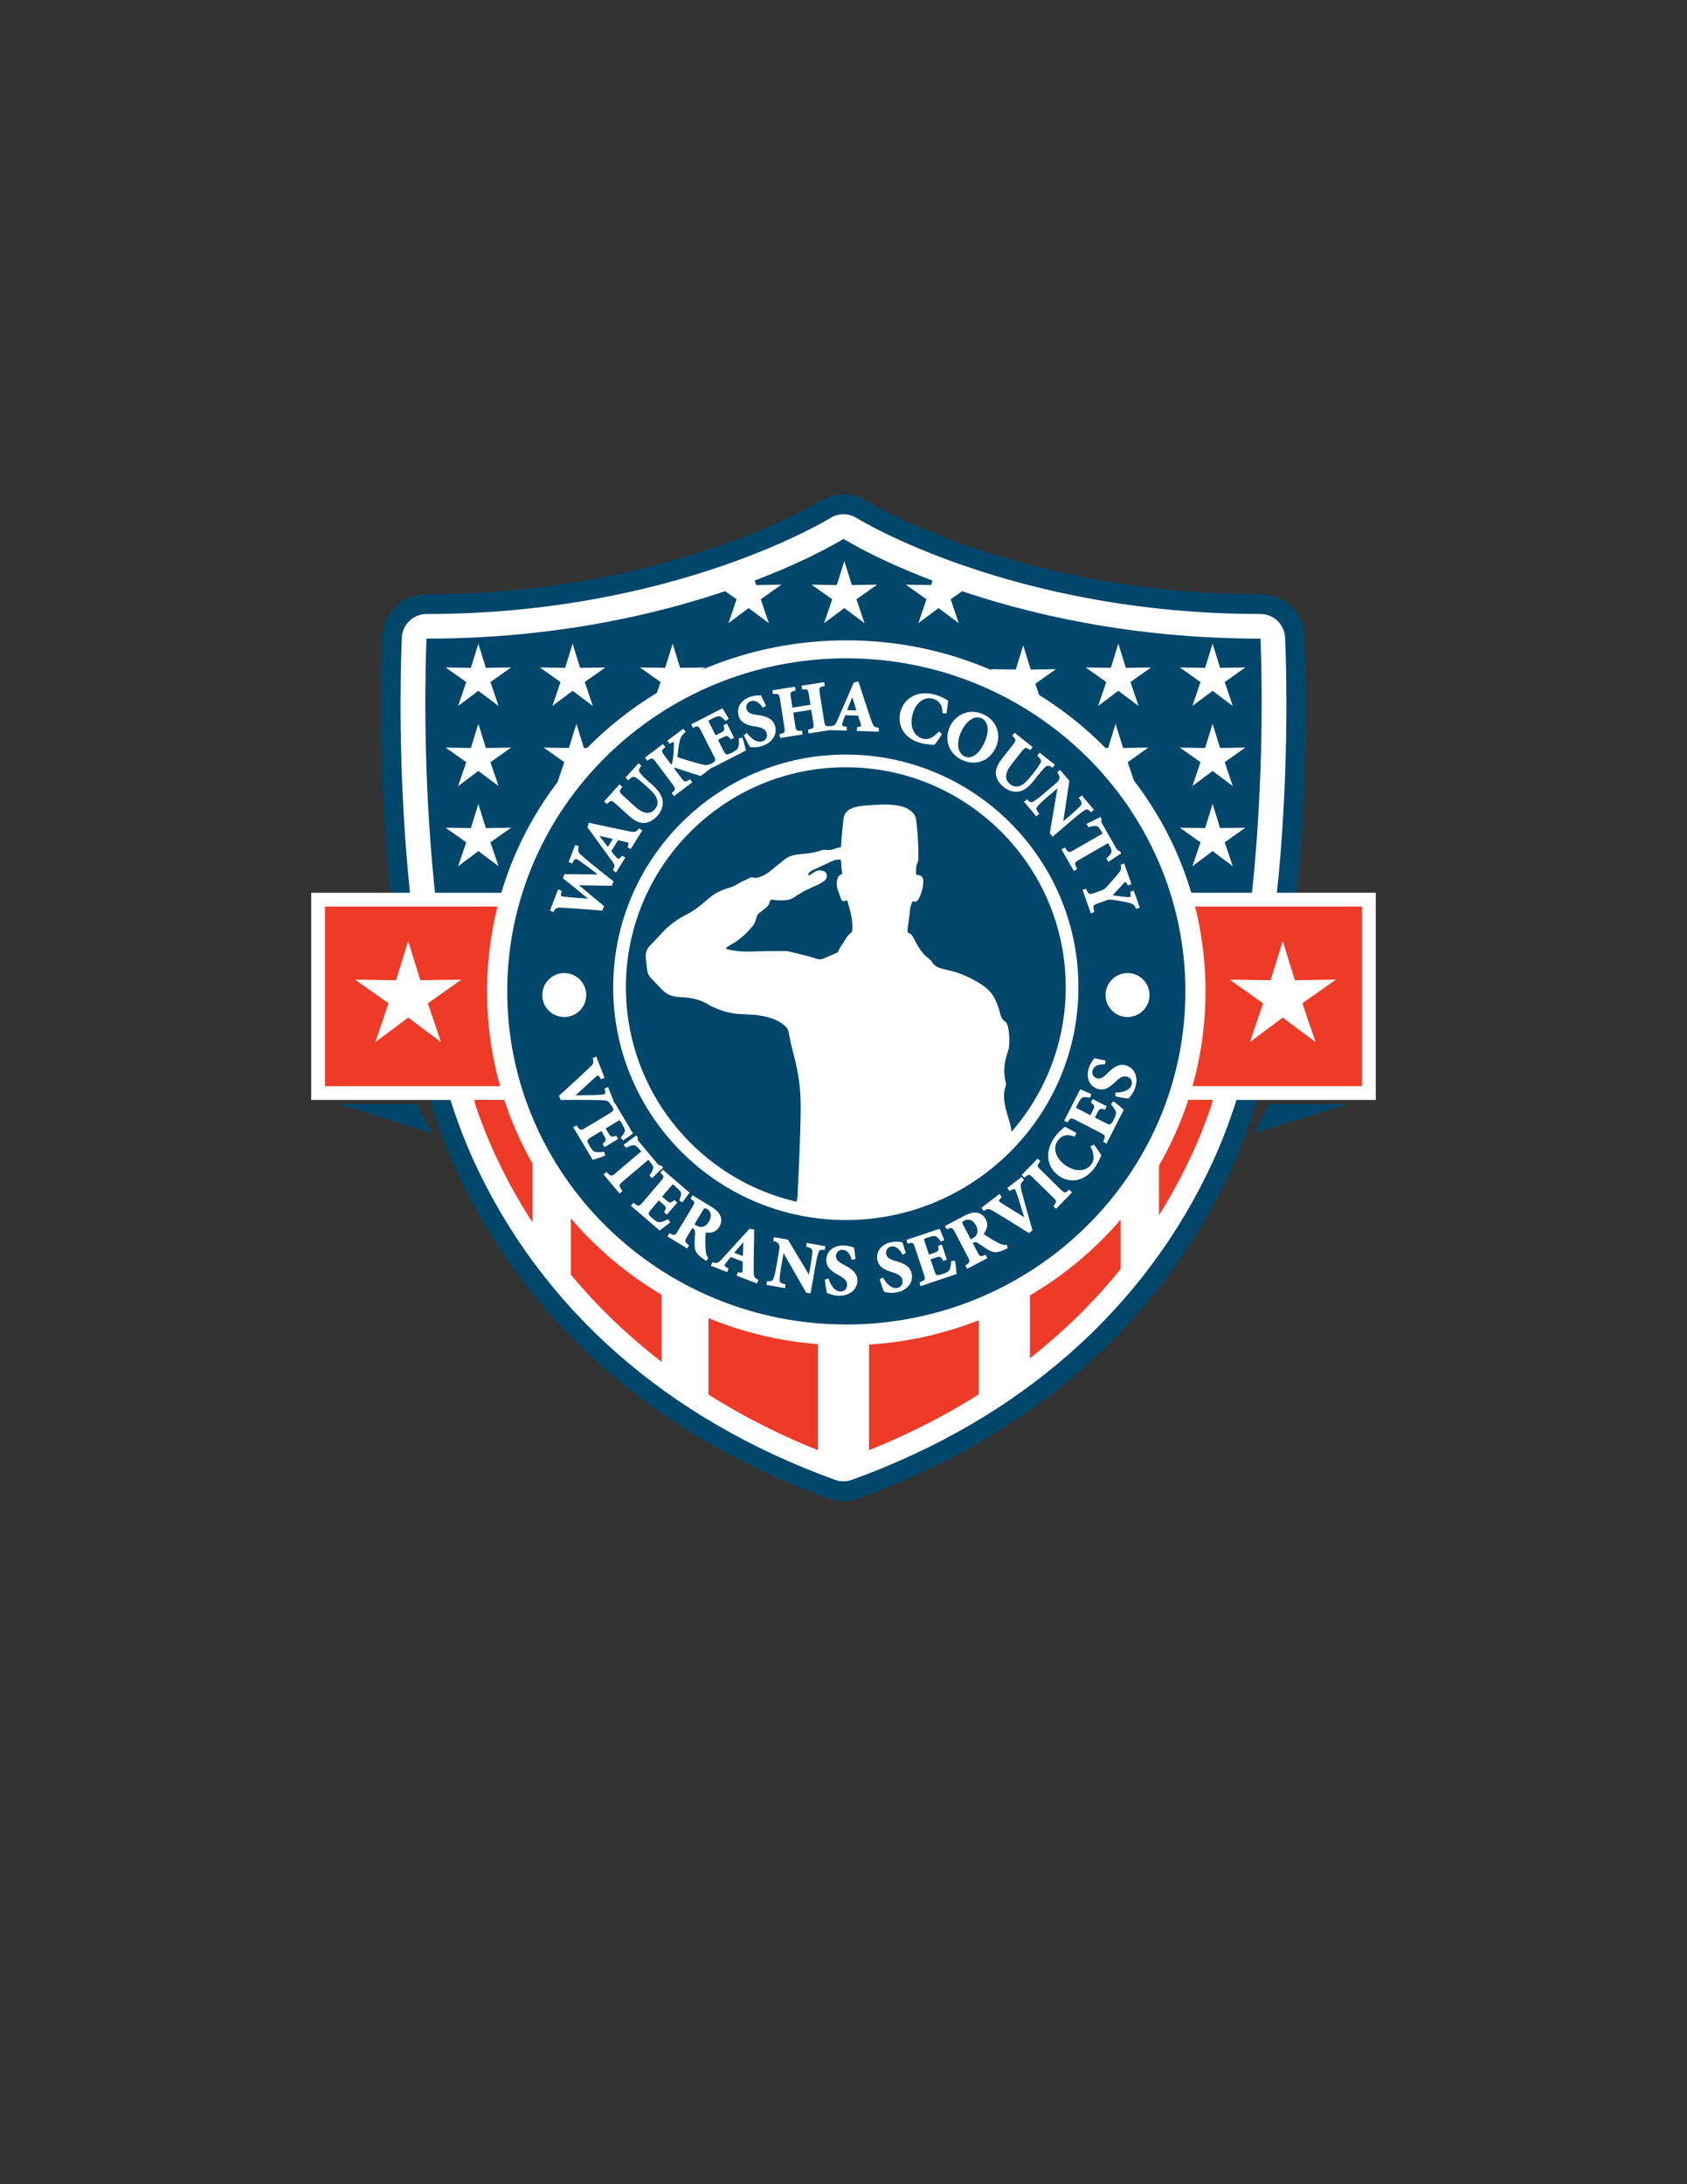 <?xml version="1.0" encoding="utf-8"?>
<!-- Generator: Adobe Illustrator 23.1.0, SVG Export Plug-In . SVG Version: 6.00 Build 0)  -->
<svg version="1.1" id="Layer_1" xmlns="http://www.w3.org/2000/svg" xmlns:xlink="http://www.w3.org/1999/xlink" x="0px" y="0px"
	 viewBox="0 0 612 792" style="enable-background:new 0 0 612 792;" xml:space="preserve">
<rect x="0" y="0" width="612" height="792" fill="#333333" stroke="none"/>
<style type="text/css">
	.st0{fill:#FFFFFF;}
	.st1{fill:#00476B;}
	.st2{fill:#EE3B27;stroke:#FFFFFF;stroke-width:5;stroke-miterlimit:10;}
	.st3{fill:#EE3B27;}
</style>
<g>
	<path class="st0" d="M305.87,182.41c-2.99,0-5.9,0.84-8.43,2.43c-0.51,0.32-54.52,33.14-140.27,33.14c-8.44,0-15.38,6.6-15.8,15.04
		c-0.24,4.91-5.56,120.96,26.52,190.39c24.99,54.12,70.84,94.52,132.59,116.83c1.73,0.62,3.54,0.94,5.38,0.94
		c1.84,0,3.65-0.32,5.38-0.94c61.75-22.31,107.6-62.71,132.6-116.83c32.08-69.44,26.76-185.49,26.52-190.39
		c-0.42-8.43-7.36-15.04-15.8-15.04c-85.76,0-139.75-32.81-140.28-33.15C311.79,183.25,308.87,182.41,305.87,182.41L305.87,182.41z"
		/>
</g>
<g>
	<path class="st1" d="M306,186.46c1.66,0,3.32,0.46,4.77,1.38c0.54,0.34,56.46,34.8,146.49,34.8c4.77,0,8.69,3.74,8.93,8.5
		c0.24,4.92,5.6,121.23-26.32,190.34c-24.62,53.28-69.86,93.09-130.84,115.12c-0.98,0.35-2.01,0.53-3.04,0.53s-2.06-0.18-3.04-0.53
		c-60.98-22.03-106.22-61.84-130.83-115.12c-31.93-69.11-26.57-185.42-26.33-190.34c0.24-4.76,4.17-8.5,8.93-8.5
		c90.03,0,145.95-34.46,146.5-34.81C302.69,186.91,304.35,186.46,306,186.46 M306,179.3c-3.04,0-6,0.85-8.57,2.47
		c-0.52,0.32-55.46,33.71-142.7,33.71c-8.59,0-15.65,6.72-16.07,15.3c-0.25,4.99-5.66,123.05,26.98,193.69
		c25.42,55.05,72.07,96.15,134.89,118.85c1.76,0.63,3.6,0.96,5.47,0.96c1.87,0,3.71-0.32,5.47-0.96
		c62.82-22.69,109.46-63.79,134.9-118.85c32.63-70.64,27.22-188.7,26.97-193.69c-0.42-8.58-7.48-15.3-16.07-15.3
		c-87.24,0-142.17-33.38-142.71-33.72C312.02,180.16,309.05,179.3,306,179.3L306,179.3z"/>
	<path class="st1" d="M457.27,231.57c-94.03,0-151.27-36.18-151.27-36.18s-57.23,36.18-151.27,36.18c0,0-5.86,118.24,25.52,186.14
		c21.88,47.37,62.38,87.57,125.75,110.46c63.37-22.9,103.87-63.09,125.76-110.46C463.12,349.81,457.27,231.57,457.27,231.57z"/>
</g>
<path id="badge_4_" class="st2" d="M485.49,326.21h11.11v3.21v66.92h-38.8h-4.77h-4.98h-21.64h-3.83h-15.33h-18.29h-4.62h-0.4
	c-0.59,1.32-1.26,2.6-1.93,3.89c-0.16,0.31-0.3,0.64-0.47,0.95c-0.69,1.31-1.45,2.59-2.21,3.87c-0.18,0.29-0.33,0.58-0.51,0.86
	c-0.78,1.27-1.6,2.5-2.44,3.72c-0.18,0.27-0.35,0.54-0.54,0.8c-0.86,1.21-1.76,2.4-2.66,3.56c-0.19,0.24-0.38,0.48-0.58,0.72
	c-0.93,1.15-1.87,2.28-2.86,3.39c-0.19,0.22-0.4,0.43-0.59,0.65c-1,1.09-2,2.17-3.05,3.21c-0.19,0.2-0.4,0.39-0.61,0.59
	c-1.05,1.03-2.12,2.05-3.23,3.03c-0.2,0.18-0.41,0.34-0.61,0.51c-1.12,0.97-2.26,1.91-3.42,2.82c-0.21,0.16-0.4,0.31-0.6,0.47
	c-1.18,0.89-2.39,1.73-3.61,2.56c-0.21,0.14-0.4,0.29-0.6,0.43c-1.23,0.82-2.51,1.58-3.77,2.34c-0.2,0.12-0.41,0.26-0.61,0.38
	c-1.27,0.74-2.57,1.44-3.89,2.12c-0.2,0.11-0.41,0.21-0.61,0.32c-1.31,0.67-2.64,1.3-3.99,1.9c-0.21,0.09-0.42,0.18-0.64,0.27
	c-1.35,0.58-2.68,1.15-4.08,1.67c-0.21,0.08-0.43,0.15-0.64,0.22c-1.37,0.5-2.75,1-4.18,1.44c-0.2,0.06-0.42,0.11-0.63,0.17
	c-1.4,0.42-2.84,0.79-4.27,1.13c-0.21,0.05-0.42,0.12-0.62,0.17c-1.43,0.33-2.88,0.59-4.34,0.85c-0.22,0.04-0.43,0.09-0.65,0.12
	c-1.44,0.24-2.91,0.44-4.37,0.61c-0.22,0.03-0.43,0.05-0.65,0.08c-1.45,0.16-2.91,0.3-4.4,0.39c-0.21,0.01-0.44,0.01-0.65,0.02
	c-1.48,0.08-2.93,0.16-4.42,0.16c-0.01,0-0.01,0-0.01,0c-0.23,0-0.45-0.02-0.67-0.03c-1.48-0.01-2.94-0.08-4.4-0.16
	c-0.24-0.02-0.46-0.01-0.7-0.03c-1.48-0.09-2.93-0.26-4.39-0.44c-0.23-0.02-0.45-0.05-0.67-0.07c-1.48-0.19-2.94-0.42-4.38-0.67
	c-0.24-0.05-0.46-0.09-0.7-0.13c-1.46-0.27-2.9-0.57-4.34-0.92c-0.24-0.06-0.48-0.13-0.72-0.19c-1.44-0.36-2.87-0.73-4.29-1.16
	c-0.24-0.08-0.48-0.18-0.72-0.26c-1.41-0.44-2.81-0.92-4.19-1.44c-0.24-0.09-0.5-0.18-0.75-0.27c-1.38-0.54-2.73-1.14-4.08-1.74
	c-0.26-0.12-0.52-0.22-0.77-0.33c-1.35-0.62-2.65-1.3-3.97-2c-0.26-0.14-0.51-0.26-0.77-0.39c-1.32-0.71-2.59-1.46-3.86-2.23
	c-0.25-0.16-0.51-0.31-0.77-0.48c-1.25-0.78-2.49-1.6-3.7-2.44c-0.26-0.19-0.52-0.38-0.78-0.56c-1.2-0.86-2.39-1.75-3.55-2.67
	c-0.27-0.21-0.52-0.42-0.77-0.64c-1.16-0.94-2.29-1.89-3.4-2.89c-0.26-0.23-0.51-0.49-0.76-0.72c-1.09-1.01-2.16-2.03-3.21-3.09
	c-0.26-0.27-0.49-0.55-0.74-0.82c-1.02-1.08-2.04-2.16-3.01-3.29c-0.25-0.3-0.48-0.61-0.72-0.92c-0.96-1.15-1.89-2.29-2.77-3.49
	c-0.25-0.32-0.47-0.66-0.71-0.99c-0.87-1.21-1.73-2.44-2.53-3.69c-0.23-0.35-0.46-0.71-0.68-1.07c-0.78-1.26-1.53-2.55-2.26-3.86
	c-0.22-0.39-0.44-0.77-0.65-1.17c-0.7-1.31-1.34-2.66-1.98-4.01c-0.18-0.38-0.39-0.74-0.55-1.12h-0.63h-18.28h-15.31h-8.26h-17.23
	h-9.42h-4.77H115.4v-66.92v-3.21h11.1h4.76h22.94h14.3h15.7h11.78h9.34h10.09h5.73h6.95c0.13-0.28,0.28-0.56,0.41-0.84
	c0.3-0.64,0.63-1.27,0.95-1.9c0.65-1.33,1.33-2.65,2.05-3.94c0.35-0.63,0.73-1.25,1.11-1.88c0.76-1.27,1.53-2.52,2.35-3.75
	c0.4-0.62,0.83-1.23,1.25-1.82c0.85-1.21,1.74-2.39,2.65-3.55c0.47-0.59,0.93-1.19,1.4-1.77c0.95-1.14,1.93-2.24,2.93-3.33
	c0.52-0.57,1.03-1.15,1.56-1.7c1.03-1.06,2.11-2.07,3.19-3.07c0.57-0.53,1.11-1.08,1.69-1.59c1.11-0.97,2.27-1.9,3.42-2.82
	c0.63-0.49,1.23-0.97,1.86-1.44c1.18-0.88,2.37-1.74,3.6-2.56c0.65-0.44,1.34-0.86,2.02-1.28c1.25-0.79,2.5-1.58,3.78-2.29
	c0.69-0.39,1.42-0.73,2.13-1.11c1.31-0.69,2.61-1.35,3.95-1.97c0.73-0.34,1.48-0.64,2.22-0.95c1.36-0.58,2.72-1.13,4.11-1.63
	c0.76-0.28,1.53-0.54,2.29-0.8c1.4-0.46,2.81-0.89,4.24-1.28c0.78-0.22,1.56-0.43,2.36-0.62c1.42-0.36,2.86-0.65,4.32-0.93
	c0.8-0.16,1.59-0.32,2.4-0.46c1.45-0.23,2.91-0.4,4.37-0.56c0.81-0.09,1.62-0.21,2.44-0.27c1.46-0.12,2.94-0.15,4.41-0.2
	c0.82-0.02,1.6-0.09,2.43-0.09c0,0,0,0,0.01,0c1.49,0,2.94,0.09,4.42,0.16c0.8,0.04,1.61,0.05,2.41,0.11
	c1.48,0.12,2.94,0.31,4.39,0.49c0.79,0.11,1.59,0.21,2.38,0.33c1.46,0.24,2.9,0.51,4.35,0.82c0.78,0.17,1.56,0.35,2.33,0.54
	c1.45,0.35,2.87,0.71,4.28,1.13c0.76,0.23,1.48,0.5,2.23,0.75c1.41,0.46,2.83,0.93,4.19,1.46c0.72,0.28,1.42,0.61,2.13,0.92
	c1.37,0.57,2.72,1.16,4.05,1.81c0.69,0.33,1.35,0.7,2.04,1.05c1.31,0.68,2.62,1.38,3.88,2.13c0.66,0.38,1.3,0.78,1.94,1.17
	c1.26,0.79,2.5,1.6,3.71,2.45c0.61,0.42,1.21,0.85,1.8,1.28c1.19,0.88,2.36,1.79,3.5,2.73c0.56,0.46,1.12,0.9,1.67,1.38
	c1.13,0.97,2.2,1.99,3.29,3.01c0.51,0.49,1.03,0.95,1.54,1.46c1.04,1.05,2.03,2.15,3.03,3.26c0.46,0.51,0.95,1,1.39,1.52
	c0.97,1.13,1.86,2.31,2.78,3.49c0.4,0.53,0.82,1.05,1.23,1.59c0.88,1.2,1.71,2.44,2.53,3.68c0.36,0.55,0.71,1.08,1.06,1.64
	c0.79,1.25,1.53,2.53,2.26,3.83c0.3,0.55,0.6,1.12,0.91,1.68c0.67,1.31,1.35,2.64,1.97,3.99c0.08,0.18,0.18,0.35,0.26,0.53h2.51
	h8.82H401h10.09h9.33h11.8h15.68h14.32h18.5H485.49z"/>
<polygon class="st0" points="465.35,341.24 469.75,355.43 484.61,355.23 472.47,363.8 477.25,377.87 465.35,368.98 453.45,377.87 
	458.22,363.8 446.09,355.23 460.95,355.43 "/>
<polygon class="st0" points="306.3,203.4 309.01,212.14 318.16,212.02 310.69,217.3 313.63,225.96 306.3,220.49 298.97,225.96 
	301.91,217.3 294.44,212.02 303.59,212.14 "/>
<polygon class="st0" points="305.43,233.42 308.14,242.16 317.29,242.03 309.82,247.31 312.76,255.98 305.43,250.5 298.1,255.98 
	301.04,247.31 293.57,242.03 302.72,242.16 "/>
<polygon class="st0" points="371.2,234.03 373.91,242.77 383.06,242.65 375.59,247.93 378.53,256.59 371.2,251.12 363.87,256.59 
	366.81,247.93 359.34,242.65 368.49,242.77 "/>
<polygon class="st0" points="405.71,233.42 408.42,242.16 417.57,242.03 410.09,247.31 413.04,255.98 405.71,250.5 398.37,255.98 
	401.32,247.31 393.84,242.03 402.99,242.16 "/>
<polygon class="st0" points="439.9,233.42 442.61,242.16 451.76,242.03 444.29,247.31 447.23,255.98 439.9,250.5 432.57,255.98 
	435.51,247.31 428.04,242.03 437.19,242.16 "/>
<polygon class="st0" points="340.49,203.4 343.2,212.14 352.35,212.02 344.88,217.3 347.82,225.96 340.49,220.49 333.16,225.96 
	336.1,217.3 328.63,212.02 337.78,212.14 "/>
<polygon class="st0" points="271.59,203.4 274.3,212.14 283.46,212.02 275.98,217.3 278.92,225.96 271.59,220.49 264.26,225.96 
	267.21,217.3 259.73,212.02 268.88,212.14 "/>
<polygon class="st0" points="244.03,233.42 246.74,242.16 255.89,242.03 248.42,247.31 251.36,255.98 244.03,250.5 236.7,255.98 
	239.64,247.31 232.17,242.03 241.32,242.16 "/>
<polygon class="st0" points="207.73,233.42 210.45,242.16 219.6,242.03 212.12,247.31 215.07,255.98 207.73,250.5 200.4,255.98 
	203.35,247.31 195.87,242.03 205.02,242.16 "/>
<polygon class="st0" points="173.54,233.42 176.25,242.16 185.4,242.03 177.92,247.31 180.87,255.98 173.54,250.5 166.2,255.98 
	169.15,247.31 161.67,242.03 170.82,242.16 "/>
<polygon class="st0" points="305.43,262.47 308.14,271.22 317.29,271.09 309.82,276.37 309.82,276.37 305.43,279.56 301.04,276.37 
	301.04,276.37 293.57,271.09 302.72,271.22 "/>
<polygon class="st0" points="339.63,262.47 342.34,271.22 351.49,271.09 344.01,276.37 346.96,285.04 339.63,279.56 333.83,280.51 
	335.24,276.37 327.76,271.09 336.91,271.22 "/>
<polygon class="st0" points="373.82,262.47 376.53,271.22 385.68,271.09 378.21,276.37 381.15,285.04 373.82,279.56 366.49,285.04 
	369.43,276.37 361.96,271.09 371.11,271.22 "/>
<polygon class="st0" points="404.7,262.47 407.42,271.22 416.57,271.09 409.09,276.37 412.04,285.04 404.7,279.56 397.37,285.04 
	400.32,276.37 392.84,271.09 401.99,271.22 "/>
<polygon class="st0" points="439.9,262.47 442.61,271.22 451.76,271.09 444.29,276.37 447.23,285.04 439.9,279.56 432.57,285.04 
	435.51,276.37 428.04,271.09 437.19,271.22 "/>
<polygon class="st0" points="271.88,262.47 274.59,271.22 283.74,271.09 276.27,276.37 278.41,282.69 271.88,279.56 264.55,285.04 
	267.49,276.37 260.02,271.09 269.17,271.22 "/>
<polygon class="st0" points="238.33,262.47 241.04,271.22 250.19,271.09 242.72,276.37 245.66,285.04 238.33,279.56 231,285.04 
	233.94,276.37 226.47,271.09 235.62,271.22 "/>
<polygon class="st0" points="209.11,262.47 211.82,271.22 220.97,271.09 213.5,276.37 216.44,285.04 209.11,279.56 201.78,285.04 
	204.72,276.37 197.25,271.09 206.4,271.22 "/>
<polygon class="st0" points="173.54,262.47 176.25,271.22 185.4,271.09 177.92,276.37 180.87,285.04 173.54,279.56 166.2,285.04 
	169.15,276.37 161.67,271.09 170.82,271.22 "/>
<polygon class="st0" points="373.82,291.53 376.53,300.27 385.68,300.15 378.21,305.43 381.15,314.1 373.82,308.62 369.43,305.43 
	369.43,305.43 361.96,300.15 371.11,300.27 "/>
<polygon class="st0" points="408.01,291.53 410.72,300.27 419.88,300.15 412.4,305.43 415.34,314.1 408.01,308.62 400.68,314.1 
	403.63,305.43 396.15,300.15 405.3,300.27 "/>
<polygon class="st0" points="439.9,291.53 442.61,300.27 451.76,300.15 444.29,305.43 447.23,314.1 439.9,308.62 432.57,314.1 
	435.51,305.43 428.04,300.15 437.19,300.27 "/>
<polygon class="st0" points="238.33,291.53 241.04,300.27 250.19,300.15 242.72,305.43 240.27,306.77 238.33,308.62 231,314.1 
	233.94,305.43 226.47,300.15 235.62,300.27 "/>
<polygon class="st0" points="204.78,291.53 207.49,300.27 216.64,300.15 209.17,305.43 212.11,314.1 204.78,308.62 197.45,314.1 
	200.39,305.43 192.92,300.15 202.07,300.27 "/>
<polygon class="st0" points="173.54,291.53 176.25,300.27 185.4,300.15 177.92,305.43 180.87,314.1 173.54,308.62 166.2,314.1 
	169.15,305.43 161.67,300.15 170.82,300.27 "/>
<polygon class="st0" points="148.09,341.24 152.49,355.43 167.35,355.23 155.21,363.8 159.99,377.87 148.09,368.98 136.18,377.87 
	140.96,363.8 128.83,355.23 143.68,355.43 "/>
<g>
	<g>
		<path class="st3" d="M385.56,405.43c0.79-1.33,1.58-2.68,2.26-3.97c0.17-0.31,0.33-0.63,0.53-1.06c0.01-0.01,0.02-0.03,0.03-0.05
			h50.38c-2.1,6.16-4.42,12.08-6.99,17.66c-21.89,47.37-62.39,87.57-125.76,110.46c-63.37-22.9-103.87-63.09-125.75-110.46
			c-2.58-5.58-4.9-11.5-6.99-17.66h50.36c0.22,0.44,0.45,0.88,0.68,1.31c0.19,0.36,0.4,0.73,0.74,1.32c0.79,1.4,1.59,2.79,2.43,4.14
			l0.74,1.17c0.88,1.36,1.8,2.68,2.92,4.25c0.21,0.31,0.43,0.61,0.58,0.81c0.97,1.31,1.98,2.56,3.11,3.92
			c0.21,0.27,0.41,0.53,0.7,0.88c1.03,1.2,2.1,2.34,3.18,3.48c0.02,0.01,0.89,0.97,0.89,0.97c1.12,1.15,2.27,2.25,3.65,3.53
			c0.23,0.22,0.46,0.44,0.62,0.59c1.21,1.09,2.44,2.13,3.74,3.19c0.29,0.24,0.58,0.49,0.77,0.63c1.25,1,2.54,1.96,3.84,2.89
			c0.02,0.02,0.84,0.6,0.84,0.6c1.32,0.92,2.66,1.81,4.03,2.67l0.84,0.52c1.38,0.83,2.75,1.64,4.15,2.4l0.84,0.43
			c1.42,0.75,2.84,1.49,4.28,2.15l0.86,0.37c1.46,0.65,2.92,1.3,4.34,1.85l0.88,0.32c1.5,0.57,3.03,1.09,4.62,1.6l0.71,0.25
			c1.49,0.46,3,0.85,4.82,1.31l0.63,0.17c1.56,0.37,3.11,0.69,4.58,0.97l0.87,0.17c1.56,0.27,3.13,0.52,4.69,0.72l0.74,0.08
			c1.59,0.19,3.17,0.37,4.83,0.48c0.08,0,0.61,0.03,0.69,0.03c1.58,0.09,3.17,0.16,4.72,0.18c0.26,0.01,0.78,0.03,0.78,0.03
			c1.49,0,2.94-0.08,4.42-0.15c0,0,0.93-0.04,1.06-0.05c1.61-0.09,3.21-0.24,4.71-0.41l0.74-0.09c1.59-0.18,3.19-0.4,4.69-0.66
			l0.76-0.15c1.58-0.28,3.16-0.57,4.87-0.97l0.51-0.14c1.55-0.38,3.12-0.78,4.63-1.23c0.26-0.07,0.51-0.13,0.66-0.18
			c1.49-0.45,2.94-0.97,4.7-1.61c0.07-0.03,0.46-0.16,0.53-0.19c1.51-0.56,2.96-1.18,4.44-1.81l0.68-0.29
			c1.48-0.66,2.93-1.34,4.58-2.18l0.42-0.22c1.42-0.73,2.82-1.49,4.4-2.41l0.67-0.41c1.31-0.78,2.62-1.58,4.05-2.53
			c0.03-0.03,0.48-0.35,0.51-0.37c1.32-0.9,2.63-1.81,4.04-2.88l0.52-0.4c1.26-0.98,2.5-2.01,3.82-3.14l0.55-0.46
			c1.21-1.06,2.37-2.17,3.55-3.32c0.24-0.22,0.48-0.44,0.61-0.58c1.14-1.13,2.23-2.29,3.42-3.61l0.49-0.54
			c1.09-1.2,2.12-2.44,3.09-3.65c0,0,2.61-3.37,3.52-4.65l0.59-0.88c0.92-1.33,1.81-2.67,2.61-3.96l0.45-0.76L385.56,405.43z"/>
		<path class="st3" d="M306,529.39l-0.29-0.1C246.8,508,203.15,469.65,179.47,418.38c-2.49-5.4-4.86-11.36-7.03-17.74l-0.39-1.82
			l52.09,0.34l0.24,0.82c0.22,0.44,0.44,0.87,0.67,1.29c0.19,0.36,0.39,0.72,0.72,1.3c0.78,1.4,1.58,2.77,2.41,4.12l0.74,1.16
			c0.81,1.25,1.7,2.55,2.89,4.2c0.21,0.31,0.42,0.6,0.57,0.79c0.93,1.26,1.91,2.47,3.09,3.9c0.22,0.28,0.42,0.54,0.7,0.88
			c1.01,1.18,2.08,2.31,3.15,3.44l0,0c0,0,0.9,0.97,0.9,0.97c0.99,1.01,2.07,2.05,3.61,3.48c0.23,0.23,0.45,0.43,0.61,0.58
			c1.12,1.01,2.33,2.05,3.71,3.16c0.29,0.25,0.56,0.48,0.75,0.62c1.22,0.96,2.5,1.93,3.83,2.87c0.13,0.1,0.84,0.6,0.84,0.6
			c1.28,0.9,2.59,1.76,3.99,2.64l0.84,0.52c1.22,0.74,2.66,1.59,4.11,2.37l0.83,0.43c1.43,0.76,2.83,1.49,4.24,2.14l0.85,0.36
			c1.55,0.69,2.94,1.31,4.31,1.84l0.86,0.31c1.34,0.51,2.79,1.02,4.59,1.59l0.74,0.25c1.4,0.43,2.79,0.79,4.75,1.29l0.64,0.17
			c1.52,0.36,3.07,0.68,4.52,0.95l0.88,0.17c1.53,0.27,3.09,0.51,4.64,0.71l0.73,0.08c1.6,0.19,3.17,0.37,4.79,0.48
			c0.07,0.01,0.55,0.03,0.64,0.03c1.89,0.11,3.37,0.17,4.73,0.17c0.29,0.02,0.79,0.03,0.79,0.03c1.43,0,2.86-0.08,4.29-0.15
			c0.07,0,0.97-0.04,1.1-0.05c1.42-0.08,2.9-0.21,4.68-0.41l0.73-0.09c1.69-0.2,3.25-0.41,4.65-0.65l0.74-0.14
			c1.68-0.3,3.19-0.57,4.84-0.96l0.47-0.13c1.87-0.45,3.33-0.84,4.61-1.22c0.27-0.07,0.51-0.14,0.66-0.18
			c1.46-0.44,2.85-0.95,4.62-1.58l0.56-0.2c1.51-0.56,2.98-1.19,4.4-1.8l0.68-0.29c1.55-0.69,2.99-1.37,4.52-2.16l0.42-0.21
			c1.61-0.83,2.95-1.57,4.36-2.39l0.65-0.4c1.4-0.84,2.66-1.6,4.02-2.51c0,0,0,0,0,0c0,0,0.48-0.35,0.52-0.37
			c1.31-0.9,2.61-1.8,3.99-2.85l0.52-0.4c1.32-1.02,2.6-2.1,3.79-3.11l0.56-0.47c1.3-1.14,2.55-2.35,3.5-3.28
			c0.25-0.23,0.47-0.44,0.6-0.57c1-0.99,2.01-2.06,3.4-3.59l0.49-0.54c0.94-1.04,1.94-2.22,3.05-3.61c0.02-0.02,2.6-3.36,3.49-4.61
			l0.58-0.86c0.97-1.39,1.84-2.71,2.59-3.93l0.69-1.16c0.76-1.29,1.57-2.65,2.24-3.93c0.17-0.31,0.32-0.61,0.51-1.02l0.35-1.23
			h52.03l-0.39,1.82c-2.17,6.39-4.54,12.36-7.03,17.74c-23.69,51.28-67.35,89.63-126.25,110.91L306,529.39z M174.45,401.21
			c2.04,5.89,4.25,11.42,6.57,16.44c23.44,50.77,66.65,88.77,124.97,109.91c58.31-21.14,101.52-59.14,124.98-109.91
			c2.32-5.01,4.52-10.54,6.57-16.44h-48.63c-0.11,0.23-0.22,0.45-0.34,0.66c-0.68,1.3-1.5,2.69-2.27,3.99l-0.7,1.18
			c-0.78,1.26-1.66,2.61-2.64,4.01l-0.58,0.87c-0.92,1.29-3.44,4.55-3.55,4.69c-1.14,1.43-2.17,2.63-3.13,3.7l-0.5,0.55
			c-1.41,1.55-2.44,2.63-3.45,3.64c-0.13,0.14-0.38,0.37-0.64,0.61c-0.94,0.92-2.22,2.15-3.56,3.33l-0.57,0.48
			c-1.2,1.02-2.5,2.12-3.85,3.16l-0.52,0.4c-1.42,1.08-2.74,1.99-4.08,2.91c-0.05,0.04-0.41,0.3-0.47,0.34
			c-1.44,0.97-2.72,1.74-4.13,2.58l-0.66,0.4c-1.45,0.85-2.82,1.59-4.45,2.44l-0.42,0.22c-1.57,0.8-3.03,1.5-4.62,2.21l-0.69,0.3
			c-1.44,0.62-2.93,1.26-4.48,1.83l-0.4,0.14l-0.48-0.74l0.29,0.81c-1.79,0.65-3.2,1.16-4.7,1.61c-0.16,0.05-0.43,0.12-0.7,0.19
			c-1.28,0.38-2.77,0.77-4.64,1.23l-0.48,0.13c-1.72,0.4-3.26,0.69-4.95,0.98l-0.75,0.15c-1.45,0.24-3.05,0.47-4.76,0.67l-0.74,0.09
			c-1.82,0.2-3.33,0.34-4.76,0.42c-0.12,0.01-1.08,0.05-1.08,0.05c-1.48,0.08-2.96,0.15-4.45,0.15c-0.02,0-0.57-0.01-0.83-0.03
			c-1.34-0.01-2.85-0.06-4.72-0.17c-0.03,0.02-0.6-0.02-0.7-0.03c-1.67-0.11-3.26-0.29-4.88-0.49l-0.74-0.08
			c-1.59-0.2-3.18-0.45-4.75-0.73l-0.88-0.17c-1.48-0.28-3.05-0.6-4.62-0.97l-0.66-0.17c-1.92-0.49-3.4-0.87-4.86-1.32l-0.74-0.26
			c-1.81-0.58-3.29-1.09-4.65-1.61l-0.87-0.32c-1.42-0.55-2.83-1.18-4.39-1.88l-0.85-0.37c-1.47-0.67-2.89-1.42-4.34-2.18
			l-0.83-0.43c-1.5-0.8-2.95-1.67-4.2-2.42l-0.85-0.52c-1.43-0.89-2.76-1.77-4.08-2.69c-0.01,0-0.94-0.69-0.96-0.71
			c-1.23-0.86-2.53-1.84-3.76-2.81c-0.19-0.14-0.5-0.4-0.8-0.65c-1.39-1.12-2.62-2.18-3.76-3.21c-0.17-0.16-0.41-0.38-0.65-0.61
			c-1.54-1.43-2.64-2.49-3.66-3.54c-0.02-0.02-0.83-0.9-0.9-0.97c-1.09-1.16-2.18-2.31-3.21-3.52c-0.31-0.37-0.52-0.64-0.73-0.92
			c-1.18-1.43-2.17-2.66-3.12-3.94c-0.15-0.2-0.38-0.52-0.6-0.84c-1.2-1.66-2.11-2.98-2.94-4.26l-0.74-1.17
			c-0.77-1.23-1.55-2.56-2.46-4.18c-0.34-0.6-0.55-0.96-0.75-1.34c-0.15-0.28-0.3-0.57-0.45-0.86H174.45z"/>
	</g>
</g>
<rect x="296.74" y="447.08" class="st0" width="18.52" height="84.35"/>
<polygon class="st0" points="373.62,497.06 355.1,512.95 355.1,440.48 373.62,422.66 "/>
<polygon class="st0" points="420.44,447.75 406.53,466.49 406.53,392.91 420.44,392.91 "/>
<polygon class="st0" points="207.1,470.58 193.19,449.87 193.19,392.91 207.1,392.91 "/>
<polygon class="st0" points="257.01,512.95 240.01,497.71 240.01,422.66 257.01,440.48 "/>
<path id="badge_3_" class="st1" d="M454.91,410.91l34.14-10.61h-28.76C458.57,403.83,456.76,407.37,454.91,410.91z M122.52,400.3
	l34.14,10.61c-1.85-3.55-3.64-7.09-5.39-10.61H122.52z"/>
<g>
	<circle class="st1" cx="307.02" cy="359.49" r="124.31"/>
	<path class="st0" d="M307.02,487.8c-71.3,0-130.31-57.01-130.31-128.31c0-71.3,59.01-127.3,130.31-127.3s130.31,56,130.31,127.3
		C437.33,430.79,378.32,487.8,307.02,487.8z M307.02,238.71c-67.83,0-123.01,54.18-123.01,120.78s55.18,120.78,123.01,120.78
		s123.01-54.18,123.01-120.78S374.85,238.71,307.02,238.71z"/>
</g>
<g>
	<g>
		<path class="st0" d="M288.28,439.01c47.26,10.16,78.8-23.86,78.8-23.86c0.2-1.91,0-1.6,0-1.6c0.06-5.03-0.7-5.82-1.99-10.67
			c-0.8-3.01-1.35-6.07-0.23-9.15c0.14-0.39,0.14-0.79,0.03-1.2c-0.8-2.83-0.68-5.64-0.06-8.5c0.31-1.46,1.02-2.82,1.18-4.25
			c0.24-2.1,0.19-4.24-0.13-6.36c-0.19-1.22-0.43-2.47-1.48-3.22c-1-0.72-1.3-1.67-1.6-2.78c-0.81-3.09-1.87-6.14-4.19-8.42
			c-2.74-2.7-8.91-5.77-12.72-6.72c-1.37-0.34-2.75-0.67-4.12-1.03c-1.5-0.39-2.85-1.03-3.66-2.47c-0.21-0.37-0.56-0.67-0.9-0.95
			c-1.01-0.84-1.97-1.61-2.81-2.72c-1.22-1.61-2.12-3.34-3.04-5.09c-0.35-0.68-0.76-1.3-1.48-1.59c-0.67-0.27-0.75-0.71-0.67-1.37
			c0.29-2.48,0.79-4.93,0.96-7.42c0.06-0.82,0.43-1.62,0.68-2.42c0.1-0.3,0.37-0.41,0.66-0.33c0.91,0.23,1.45-0.3,1.79-0.98
			c1.04-2.11,1.72-4.33,1.63-6.7c-0.04-1.14-0.8-1.83-1.95-1.95c-0.31-0.03-0.65,0.02-0.64-0.43c0.04-1.21-0.18-2.48,0.35-3.59
			c0.4-0.84,0.54-1.64,0.48-2.53c-0.04-0.71-0.01-1.42-0.01-2.13c-0.08-3.78-0.32-7.54-0.8-11.29c-0.15-1.15-0.67-2.11-1.52-2.9
			c-1.72-1.6-3.85-2.17-6.09-2.44c-3.33-0.4-6.67-0.15-10,0.08c-1.61,0.11-3.23,0.27-4.79,0.73c-2.26,0.65-3.75,1.94-4.01,4.48
			c-0.3,2.99-0.62,5.97-0.79,8.97c-0.02,0.42,0.1,0.98-0.5,1.07c-1.36,0.21-2.59,0.93-4.02,0.94c-0.83,0.01-1.69-0.26-2.51,0.05
			c-2.65,1-5.45,1.25-8.23,1.52c-2.08,0.2-3.95,0.68-5.55,2.09c-0.88,0.78-1.86,1.46-2.77,2.2c-1.44,1.17-2.76,2.5-4.47,3.28
			c-1.28,0.59-2.54,1.25-4.05,0.79c-0.45-0.14-0.93,0.1-1.36,0.31c-0.73,0.35-1.43,0.76-2.18,1.08c-1.64,0.7-3.05,1.85-4.81,2.33
			c-2.79,0.76-5.39,1.96-7.59,3.88c-2.52,2.19-5.05,4.35-8.07,5.87c-3.33,1.68-6.33,3.85-8.86,6.64c-1.5,1.65-3.07,3.22-4.59,4.85
			c-0.84,0.9-1.26,1.98-1.31,3.21c-0.07,1.63,0.29,3.22,0.4,4.83c0.1,1.4,0.62,2.62,1.58,3.64c1.15,1.23,2.37,2.41,3.49,3.66
			c1.76,1.98,3.91,2.94,6.57,3.07c3.82,0.18,7.59,0.69,10.89,2.9c0.42,0.28,0.91,0.45,1.36,0.66c2.79,1.32,5.7,2.26,8.8,2.54
			c2.65,0.24,5.32,0.16,7.96,0.57c3.37,0.52,6.61,1.38,9.28,3.67c0.71,0.61,1.23,1.28,1.43,2.24c0.49,2.45,0.97,4.9,1.62,7.31
			c1.14,4.21,2.05,8.46,2.47,12.79c0.54,5.52,0.3,11.06,0.15,16.59c-0.21,7.58-0.62,15.16-0.95,22.74
			c-0.07,1.55-0.18,0.53-0.29,2.07c-0.12,1.7-1,1.21-1.34,2.87L288.28,439.01z M285.5,344.85l-7.66,0.02
			c-4.68,0.13-9.37,0.57-13.98-0.67c-0.18-0.05-0.36-0.11-0.65-0.2c0.75-0.81,1.61-1.28,2.45-1.75c2.93-1.65,5.3-3.91,7.41-6.49
			c0.77-0.94,1.07-2.1,1.4-3.22c0.19-0.64,0.51-1.14,1.06-1.54c0.79-0.57,1.53-1.22,2.29-1.83c0.68-0.54,1.25-1.15,1.36-2.05
			c0.1-0.83,0.6-0.97,1.29-0.86c1.41,0.24,2.82,0.24,4.24,0.17c1.3-0.06,2.5-0.41,3.59-1.19c2.48-1.77,5.23-3.06,8.02-4.26
			c0.91-0.39,1.73-0.91,2.55-1.45c0.83-0.55,1.22-1.38,1.07-2.35c-0.15-0.99-1-1.3-1.84-1.5c-1.22-0.29-2.24,0.22-3.21,0.88
			c-0.14,0.1-0.27,0.21-0.43,0.27c-0.4,0.17-0.82,0.88-1.17,0.42c-0.3-0.39,0.3-0.88,0.67-1.21c0.22-0.2,0.49-0.36,0.77-0.48
			c2.53-1.18,5.06-2.35,7.6-3.51c0.66-0.3,1.39-0.26,2.08-0.37c0.53-0.09,0.71,0.26,0.73,0.73c0.05,1.35,0.15,2.69,0.38,4.02
			c0.07,0.43-0.18,0.6-0.52,0.74c-0.94,0.38-1.13,1.18-1.32,2.09c-0.52,2.47,0.73,4.53,1.44,6.71c0.25,0.78,0.93,0.91,1.67,0.63
			c0.29-0.11,0.51-0.29,0.66,0.21c0.97,3.33,1.95,6.66,1.77,10.2c-0.03,0.62-0.15,1.05-0.71,1.43c-0.94,0.63-1.52,1.63-2.06,2.6
			c-0.76,1.35-1.82,2.51-2.36,3.99c-0.11,0.31-0.42,0.43-0.7,0.55c-1.58,0.69-3.15,1.37-4.74,2.04c-0.78,0.33-1.6,0.32-2.38,0.04
			C293.19,346.59,285.5,344.85,285.5,344.85z"/>
	</g>
</g>
<g>
	<path class="st0" d="M204.06,329.14c4.33,0.27,8.44,0.58,12.78,0.92l1.67,0.13l0.63-1.63l-0.14-0.11
		c-3.03-2.48-6.17-5.12-8.92-7.45l1.95,0.03c3.29,0.05,6.48,0.09,9.77,0.16l0.17,0l0.61-1.6l-0.14-0.11
		c-6.94-5.41-10.41-8.38-11.04-8.93c-1.75-1.42-1.84-1.85-1.51-3.46l0.04-0.21l-1.27-0.49l-2.38,6.2l1.29,0.5l0.1-0.2
		c0.45-0.91,0.78-1.33,1.09-1.41c0.3-0.09,0.7,0.14,1.29,0.54c1.1,0.76,4.22,3.01,6.8,5.06c-3.99-0.03-7.99-0.08-11.91-0.13l-0.17,0
		l-0.58,1.5l0.14,0.11c3.11,2.45,6.1,4.91,8.99,7.29c-2.54-0.17-5.37-0.4-8.64-0.7c-0.64-0.06-0.98-0.13-1.12-0.32
		c-0.15-0.21-0.11-0.69,0.12-1.61l0.05-0.21l-1.28-0.5l-2.95,7.69l1.28,0.49l0.1-0.18C201.6,329.27,201.98,329,204.06,329.14z"/>
	<path class="st0" d="M222.44,315.4l-0.09,0.19l1.14,0.77l3.36-5.39l-1.16-0.73l-0.14,0.17c-0.58,0.71-0.93,1.02-1.18,1.02
		c-0.22,0-0.47-0.23-0.86-0.66c-0.65-0.75-1.22-1.47-1.72-2.1l-0.03-0.04l2.47-3.96c1.15,0.25,2.17,0.47,2.88,0.65
		c0.55,0.12,0.8,0.23,0.88,0.38c0.1,0.18,0.01,0.57-0.29,1.25l-0.08,0.19l1.16,0.73l4.22-6.76l-1.16-0.73l-0.14,0.17
		c-0.94,1.16-1.27,1.31-3.69,0.84c-3.24-0.66-6.56-1.37-9.76-2.06c-1.46-0.32-2.92-0.63-4.39-0.94l-0.22-0.05l-0.52,1.64l8.58,11.79
		C223.07,313.57,223.13,313.91,222.44,315.4z M222.31,304.22l-1.79,2.87c-0.34-0.43-0.68-0.87-1.02-1.3
		c-0.69-0.88-1.4-1.79-2.1-2.72L222.31,304.22z"/>
	<path class="st0" d="M220.34,291.38c1.29-1.19,1.46-1.34,3.23,0.27l4.54,4.13c1.97,1.79,3.7,2.65,5.34,2.65
		c0.29,0,0.57-0.03,0.85-0.08c1.48-0.25,2.91-1.12,4.24-2.6c1.32-1.47,2.01-3.31,1.89-5.06c-0.17-2-1.26-3.78-3.65-5.95l-2.11-1.91
		c-1.4-1.27-2.03-1.99-2.51-2.59c-0.34-0.41-0.67-1.11,0.35-2.37l0.15-0.18l-1.03-0.94l-4.72,5.24l1.03,0.94l0.16-0.16
		c1.26-1.24,1.92-1.23,2.53-0.82c0.69,0.44,1.51,1.02,2.83,2.22l2.07,1.88c3.22,2.92,3.86,5.37,1.96,7.48
		c-0.87,0.97-1.92,1.36-3.11,1.19c-1.2-0.18-2.53-0.93-3.96-2.22l-4.19-3.81c-1.77-1.61-1.64-1.78-0.6-3.18l0.13-0.18l-1.02-0.93
		l-5.59,6.21l1.02,0.93L220.34,291.38z"/>
	<path class="st0" d="M235.02,275.7c1.56-0.97,1.71-1,2.97,0.69l5.98,7.99c1.26,1.68,1.17,1.84-0.13,3.03l-0.16,0.15l0.83,1.11
		l6.62-5l-0.83-1.11l-0.19,0.12c-1.6,1-1.75,1.03-3.01-0.65l-2.67-3.57c0.18-0.08,0.49-0.08,1.15,0.15
		c3.11,1.04,6.69,2.19,8.48,2.74l0.12,0.04l4.12-3.11l0.07,0.13l12.05-6.19l0.17-0.09l-0.04-0.18c-0.17-0.78-0.77-3.18-1.16-4.32
		l-0.08-0.22l-1.31,0.37l0.01,0.2c0.08,1.26,0.04,2.18-0.13,2.87c-0.22,0.72-0.82,1.27-2.07,1.92c-0.65,0.34-1.58,0.78-2.1,0.81
		c0,0,0,0-0.01,0c-0.4,0-0.73-0.38-1.3-1.49l-1.94-3.81l1.34-0.69c1.88-0.97,2.08-1.01,3.17,0.38l0.12,0.16l1.23-0.63l-2.62-5.15
		l-1.23,0.63l0.05,0.2c0.46,1.62,0.35,1.8-1.56,2.78l-1.34,0.69l-2.4-4.72c-0.12-0.24-0.23-0.48-0.19-0.57
		c0.05-0.11,0.38-0.28,0.62-0.41l1.11-0.57c1.23-0.63,1.88-0.79,2.43-0.59c0.5,0.16,1.11,0.64,1.87,1.45l0.15,0.16l1.14-0.8
		l-0.12-0.2c-0.43-0.72-0.89-1.5-1.27-2.13c-0.35-0.59-0.63-1.05-0.74-1.25l-0.12-0.2l-11.35,5.83l0.63,1.24l0.21-0.09
		c1.58-0.65,1.75-0.72,2.73,1.2l4.55,8.95c0.94,1.85,0.83,1.99-0.94,3.09l-0.1-0.14l-0.19,0.1c-0.9,0.49-1.69,0.52-3.23,0.13
		c-2.88-0.76-5.94-1.69-8.66-2.63c0.04-0.36,0.08-0.72,0.12-1.09c0.14-1.27,0.28-2.58,0.56-4.11c0.34-1.89,0.98-2.76,2.12-3.81
		l0.16-0.15l-0.83-1.11l-5.61,4.24l-0.2,0.15l0.82,1.09l0.61-0.32c0.59-0.34,0.77-0.31,0.82-0.28c0.05,0.03,0.15,0.17,0.15,0.76
		c0,1.42-0.05,3.07-0.39,5.54c-0.1,0.81-0.28,1.45-0.52,1.9l-2.45-3.27c-1.27-1.69-1.2-1.82,0.07-2.99l0.16-0.15l-0.83-1.11
		l-6.32,4.77l-0.2,0.15l0.83,1.11L235.02,275.7z"/>
	<path class="st0" d="M280.65,267.4c0.79-1.34,0.96-2.88,0.46-4.34c-0.92-2.75-3.57-3.44-6.29-3.79c-2.59-0.36-3.55-0.86-3.95-2.04
		c-0.21-0.62-0.18-1.26,0.08-1.8c0.26-0.54,0.73-0.95,1.34-1.15c1.93-0.66,3.39,0.9,4.32,2.14l0.13,0.18l1.15-0.72l-0.1-0.2
		c-0.31-0.63-0.58-1.18-0.83-1.68c-0.33-0.65-0.6-1.2-0.83-1.71l-0.06-0.13l-0.15-0.01c-0.6-0.04-2.16-0.03-3.74,0.51
		c-3.46,1.18-5.18,4.09-4.17,7.09c0.83,2.47,3.07,3.27,6.17,3.71c2.05,0.34,3.41,0.83,3.88,2.21c0.24,0.71,0.23,1.38-0.02,1.93
		c-0.25,0.56-0.74,0.97-1.41,1.2c-2.21,0.74-4.5-1.41-5.51-2.81l-0.14-0.2l-1.13,0.83l0.09,0.18c0.61,1.31,1.69,3.43,2.16,4.02
		l0.07,0.08l0.11,0.01c0.31,0.03,0.66,0.05,1.1,0.05c0.19,0,0.39,0,0.61-0.01c0.86-0.03,1.78-0.21,2.68-0.51
		C278.43,269.84,279.85,268.76,280.65,267.4z"/>
	<path class="st0" d="M280.63,251.67c1.88-0.12,2.03-0.08,2.35,1.98l1.55,9.93c0.32,2.06,0.2,2.14-1.53,2.59l-0.22,0.06l0.21,1.37
		l8.16-1.29l-0.21-1.37l-0.22,0.01c-1.77,0.11-1.92,0.12-2.25-2l-0.71-4.56l6.54-1.03l0.72,4.57c0.32,2.04,0.26,2.13-1.66,2.61
		l-0.22,0.05l0.21,1.37l7.68-1.21l6.15,0.19l0.04-1.38l-0.21-0.03c-0.9-0.14-1.34-0.29-1.47-0.51c-0.12-0.19-0.04-0.52,0.14-1.08
		c0.32-0.96,0.66-1.83,0.95-2.59l0,0l4.66,0.14c0.37,1.14,0.69,2.13,0.9,2.82c0.17,0.54,0.21,0.81,0.12,0.96
		c-0.11,0.17-0.49,0.29-1.22,0.38l-0.21,0.02l-0.04,1.38l7.69,0.24l0.25,0.01l0.04-1.38l-0.21-0.04c-1.53-0.24-1.8-0.53-2.58-2.78
		c-1.07-3.15-2.13-6.38-3.15-9.51c-0.46-1.42-0.93-2.85-1.4-4.27l-0.07-0.21l-1.68,0.37l-5.81,13.4c-0.82,1.92-1.12,2.26-2.44,2.42
		l0-0.03l-0.22,0.01c-1.83,0.12-1.97,0.13-2.3-1.96l-1.56-9.95c-0.32-2.06-0.28-2.13,1.58-2.6l0.22-0.05l-0.21-1.37l-8.21,1.29
		l0.21,1.37l0.22-0.01c1.78-0.1,1.92-0.12,2.25,1.99l0.56,3.56l-6.54,1.03l-0.56-3.56c-0.33-2.11-0.19-2.15,1.48-2.58l0.22-0.06
		l-0.21-1.37l-8.21,1.3l0.21,1.37L280.63,251.67z M307.31,257.48c0.2-0.5,0.39-1,0.59-1.5c0.42-1.06,0.84-2.15,1.29-3.24l1.48,4.84
		L307.31,257.48z"/>
	<path class="st0" d="M333.94,269.41c1.73,0.49,4.19,0.64,4.9,0.68l0.12,0.01l0.08-0.09c0.69-0.78,1.9-2.54,2.56-3.64l0.11-0.18
		l-1.1-0.94l-0.16,0.17c-2.01,2.19-3.84,2.96-5.76,2.41c-1.61-0.46-2.82-1.55-3.47-3.16c-0.68-1.66-0.71-3.69-0.09-5.89
		c0.52-1.85,1.5-3.42,2.77-4.43c1.37-1.09,2.95-1.42,4.58-0.96c2.28,0.65,3.43,2.32,3.42,4.97l0,0.23l1.43,0.13l0.04-0.22
		c0.26-1.58,0.41-2.77,0.59-4.31l0.02-0.17l-0.15-0.08c-0.09-0.05-0.2-0.11-0.32-0.18c-0.81-0.46-2.33-1.31-4.1-1.82
		c-6.1-1.73-11.21,0.73-12.72,6.11c-0.63,2.24-0.4,4.54,0.65,6.5C328.54,266.85,330.83,268.53,333.94,269.41z"/>
	<path class="st0" d="M344.07,270.11c0.71,2.27,2.36,4.16,4.64,5.33c1.43,0.73,2.94,1.1,4.42,1.1c0.84,0,1.67-0.12,2.47-0.36
		c2.35-0.71,4.26-2.39,5.51-4.86c1.15-2.25,1.36-4.73,0.61-6.96c-0.73-2.17-2.31-3.98-4.45-5.08c-5.49-2.82-10.45-0.18-12.52,3.88
		C343.61,265.41,343.37,267.88,344.07,270.11z M348.97,264.77c1.89-3.71,4.84-5.47,7.17-4.28c2.63,1.35,2.89,5.06,0.66,9.44
		c-1.01,1.98-2.23,3.41-3.53,4.14c-1.17,0.65-2.36,0.71-3.42,0.17C347.19,272.87,346.83,268.98,348.97,264.77z"/>
	<path class="st0" d="M363.55,275.03c-1.94,2.46-2.62,4.49-2.15,6.38c0.35,1.47,1.31,2.84,2.86,4.08c1.31,1.04,2.86,1.61,4.36,1.61
		c0.27,0,0.53-0.02,0.79-0.05c1.97-0.3,3.67-1.51,5.67-4.05l1.76-2.24c1.17-1.49,1.85-2.17,2.41-2.68c0.39-0.37,1.05-0.75,2.38,0.19
		l0.19,0.13l0.86-1.09l-5.52-4.38l-0.86,1.09l0.17,0.16c1.32,1.18,1.35,1.85,0.98,2.48c-0.39,0.71-0.91,1.57-2.02,2.98l-1.73,2.2
		c-2.69,3.42-5.08,4.22-7.31,2.46c-2.58-2.05-1.12-5.02,0.56-7.15l3.51-4.46c1.48-1.88,1.67-1.76,3.12-0.81l0.19,0.12l0.85-1.09
		l-6.54-5.2l-0.86,1.09l0.16,0.16c1.26,1.22,1.43,1.38-0.05,3.25L363.55,275.03z"/>
	<path class="st0" d="M382.61,284.41l-4.15,3.55c-1.63,1.4-2.59,2.04-3.29,2.5l-0.13,0.09c-0.8,0.56-1.37,0.43-2.34-0.56l-0.16-0.16
		l-1.05,0.9l4.46,5.26l1.06-0.91l-0.15-0.19c-1.17-1.5-0.99-2-0.33-2.71l0.09-0.09c0.53-0.55,1.33-1.39,2.97-2.8l4.02-3.44
		l-2.77,16.3l1.05,1.23l8.06-6.9c1.52-1.31,2.51-1.99,3.17-2.44l0.26-0.18c0.85-0.58,1.34-0.47,2.26,0.51l0.16,0.17l1.06-0.9
		l-4.44-5.24l-1.06,0.91l0.14,0.19c1.14,1.5,1.05,2.06,0.43,2.73c-0.11,0.11-0.23,0.23-0.37,0.37c-0.54,0.55-1.35,1.37-2.74,2.56
		l-3.08,2.64l2.19-14.68l-3.36-3.96l-1.05,0.9l0.13,0.18c0.64,0.92,0.8,1.42,0.65,2.08C384.17,283.01,383.86,283.34,382.61,284.41z"
		/>
	<path class="st0" d="M394.41,298.61l-0.23,0.12l0.69,1.21l0.18-0.05c1.34-0.37,2.2-0.48,2.7-0.36c0.47,0.11,0.92,0.34,1.94,2.14
		l0.32,0.56l-10.48,6.04c-1.8,1.04-1.93,0.93-3.11-0.78l-0.13-0.19l-1.2,0.69l4.35,7.62l0.12,0.22l1.2-0.69l-0.1-0.21
		c-0.93-1.97-0.96-2.15,0.84-3.18l10.48-6.03l0.47,0.83c0.72,1.26,0.91,1.87,0.74,2.42c-0.16,0.59-0.71,1.31-1.69,2.22l-0.15,0.14
		l0.76,1.18l0.21-0.14c1.37-0.94,3.31-2.21,4.23-2.77l0.21-0.12l-0.48-0.85l-0.11-0.02c-0.58-0.13-0.84-0.32-1.16-0.87l-5.21-9.13
		c-0.36-0.63-0.42-0.85-0.16-1.39l0.05-0.12l-0.49-0.86l-0.21,0.11c-0.65,0.34-1.48,0.75-2.37,1.19
		C395.93,297.85,395.17,298.23,394.41,298.61z"/>
	<path class="st0" d="M406.57,313.79c0.26,1.31,0.19,1.76-1.08,3.22c-2.19,2.56-3.45,3.97-4.48,5.03c-0.36,0.36-0.55,0.53-1.12,0.73
		l-2.72,0.97c-2.1,0.75-2.22,0.62-3.07-1.28l-0.09-0.21l-1.28,0.46l3,8.48l1.28-0.45l-0.06-0.22c-0.55-2.17-0.5-2.28,1.55-3.01
		l3.14-1.12c0.71-0.25,0.98-0.25,1.73-0.15c2.76,0.39,4.02,0.65,5.77,1.04c1.69,0.36,2.25,0.66,2.94,2.09l0.1,0.2l1.3-0.46
		l-2.19-6.19l-1.29,0.46l0.04,0.21c0.12,0.57,0.26,1.36,0.07,1.58c-0.11,0.13-0.4,0.15-0.85,0.13c-1.32-0.04-3.27-0.31-4.85-0.53
		c-0.27-0.04-0.53-0.07-0.77-0.11l0.95-1.05c1.06-1.17,2.07-2.27,3.06-3.31c0.23-0.24,0.48-0.47,0.64-0.47
		c0.18,0.03,0.44,0.39,0.8,1.07l0.1,0.19l1.29-0.46l-2.66-7.52l-1.29,0.46L406.57,313.79z"/>
	<path class="st0" d="M219.61,418.93l-0.46-1.29l-0.2,0.03c-1.25,0.17-2.16,0.19-2.85,0.07c-0.73-0.17-1.32-0.73-2.05-1.95
		c-0.38-0.63-0.88-1.53-0.95-2.05c-0.03-0.41,0.32-0.77,1.39-1.41l3.66-2.2l0.77,1.29c1.08,1.82,1.15,2.02-0.16,3.21l-0.15,0.13
		l0.71,1.19l4.94-2.97l-0.71-1.19l-0.19,0.07c-1.58,0.57-1.76,0.48-2.87-1.38l-0.77-1.29l4.53-2.73c0.57-0.34,0.57-0.34,1,0.36
		l0.64,1.08c0.7,1.17,0.91,1.84,0.75,2.4c-0.13,0.51-0.56,1.16-1.31,1.97l-0.15,0.16l0.87,1.09l0.19-0.13
		c0.67-0.47,1.38-0.96,1.98-1.38c0.58-0.41,1.05-0.73,1.24-0.86l0.19-0.13l-6.56-10.99l-0.16,0.09l-2.32-5.94l-1.3,0.51l0.05,0.21
		c0.25,0.97,0.29,1.46,0.12,1.68c-0.18,0.26-0.76,0.32-1.61,0.38c-2.26,0.14-5.33,0.19-9.09,0.24c0.67-0.62,1.52-1.4,2.42-2.22
		c1.83-1.69,3.91-3.6,4.96-4.52c0.34-0.29,0.61-0.5,0.79-0.48c0.27,0.05,0.64,0.64,0.97,1.21l0.11,0.18l1.3-0.51l-3.01-7.72
		l-1.31,0.51l0.06,0.22c0.39,1.38,0.32,1.85-1.29,3.32c-2.19,2.09-7.18,6.71-10.85,10l-0.13,0.12l0.6,1.54l0.17,0
		c5.93-0.07,12.21-0.01,14.29,0.06c2.62,0.06,3.02,0.37,3.75,1.77l0.1,0.2l0.21-0.08l0.08,0.17c0.75,1.55,0.83,1.71-1.01,2.82
		l-8.58,5.17c-1.78,1.07-1.91,0.97-3.14-0.74l-0.13-0.18l-1.19,0.71l7.06,11.82l0.18-0.05c0.76-0.22,3.1-0.98,4.21-1.46
		L219.61,418.93z"/>
	<path class="st0" d="M225.97,428.37l9.23-7.82l0.61,0.73c0.93,1.11,1.22,1.68,1.16,2.25c-0.05,0.61-0.47,1.42-1.27,2.49l-0.12,0.17
		l0.96,1.02l0.18-0.18c1.21-1.2,2.86-2.76,3.67-3.48l0.18-0.16l-0.63-0.75l-0.11,0c-0.59-0.02-0.88-0.16-1.29-0.65l-6.75-8.04
		c-0.46-0.55-0.57-0.76-0.41-1.34l0.03-0.13l-0.64-0.76l-0.19,0.15c-0.59,0.46-1.33,1.01-2.15,1.61c-0.63,0.47-1.31,0.97-1.98,1.47
		l-0.21,0.16l0.89,1.07l0.17-0.08c1.25-0.6,2.05-0.88,2.6-0.84c0.49,0.03,0.97,0.17,2.3,1.76l0.41,0.49l-9.23,7.82
		c-1.59,1.35-1.74,1.26-3.2-0.21l-0.16-0.16l-1.06,0.9l5.79,6.9l1.06-0.89l-0.13-0.18C224.44,429.88,224.39,429.71,225.97,428.37z"
		/>
	<path class="st0" d="M243.17,443.18l-0.84-1.07l-0.18,0.09c-1.13,0.55-1.99,0.86-2.69,0.97c-0.73,0.08-1.48-0.27-2.55-1.2
		c-0.56-0.48-1.32-1.17-1.55-1.64c-0.16-0.38,0.06-0.83,0.88-1.78l2.77-3.25l1.14,0.98c1.6,1.38,1.73,1.55,0.85,3.09l-0.1,0.18
		l1.05,0.9l3.74-4.39l-1.05-0.9l-0.16,0.13c-1.31,1.04-1.52,1.02-3.16-0.39l-1.14-0.98l3.44-4.03c0.17-0.21,0.35-0.39,0.44-0.39
		c0,0,0,0,0,0c0.12,0,0.41,0.25,0.61,0.43l0.95,0.82c1.04,0.9,1.44,1.45,1.47,2.03c0.04,0.53-0.16,1.28-0.63,2.28l-0.09,0.19
		l1.17,0.75l0.14-0.18c0.5-0.67,1.04-1.39,1.47-1.98c0.41-0.55,0.73-0.99,0.87-1.17l0.14-0.18l-9.68-8.34l-0.9,1.06l0.16,0.16
		c1.2,1.23,1.33,1.35-0.07,2.99l-6.51,7.63c-1.35,1.58-1.51,1.52-3.21,0.29l-0.18-0.13l-0.9,1.05l10.28,8.85l0.14,0.12l0.16-0.11
		c0.65-0.45,2.63-1.91,3.53-2.72L243.17,443.18z"/>
	<path class="st0" d="M256.14,454.36c-0.16-0.73-0.19-1.74-0.25-3.41c-0.02-1.24,0.02-3.03,0.09-3.99c2.32,0.28,3.95-0.41,4.97-2.1
		c0.82-1.36,0.92-2.83,0.3-4.13c-0.53-1.19-1.52-2.14-3.55-3.37l-6.47-3.94l-0.71,1.19l0.18,0.13c1.44,1.08,1.47,1.27,0.45,2.96
		l-5.18,8.6c-1.03,1.71-1.25,1.78-2.94,0.95l-0.2-0.1l-0.71,1.19l7.15,4.35l0.72-1.18l-0.18-0.13c-1.49-1.11-1.52-1.34-0.49-3.05
		l1.84-3.06l0.21,0.13c0.62,0.41,0.82,0.84,0.76,1.67c-0.02,0.53-0.05,1.07-0.07,1.59c-0.05,1.02-0.1,1.98-0.08,2.83
		c0.04,2.02,0.54,3.24,3.38,5.16c0.15,0.09,0.29,0.19,0.42,0.27c0.1,0.07,0.18,0.12,0.24,0.16l0.17,0.1l0.84-0.95l-0.13-0.16
		C256.51,455.61,256.32,455.17,256.14,454.36z M255.63,438.11c0.06-0.02,0.31-0.04,0.95,0.36c1.17,0.71,1.94,2.27,0.59,4.51
		c-0.68,1.13-1.5,1.75-2.51,1.9c-0.64,0.12-1.39-0.09-2.38-0.69l-0.37-0.23l3.17-5.25C255.37,438.24,255.5,438.14,255.63,438.11z"/>
	<path class="st0" d="M273.41,460.53c0.01-3.34,0.06-6.76,0.11-10.07c0.02-1.48,0.04-2.96,0.06-4.45l0-0.22l-1.71-0.19l-9.83,10.76
		c-1.51,1.67-1.84,1.8-3.42,1.41l-0.21-0.05L257.9,459l5.92,2.26l0.49-1.29l-0.19-0.1c-0.81-0.43-1.17-0.71-1.23-0.96
		c-0.05-0.22,0.13-0.51,0.48-0.97c0.59-0.78,1.17-1.46,1.69-2.07l0.06-0.07l4.35,1.66c-0.02,1.2-0.04,2.24-0.07,2.96
		c-0.01,0.56-0.07,0.84-0.2,0.94c-0.16,0.13-0.55,0.12-1.27-0.04l-0.21-0.04l-0.49,1.29l7.42,2.83l0.49-1.29l-0.19-0.1
		C273.64,463.3,273.42,463.01,273.41,460.53z M269.67,450.4l-0.17,5.06l-3.15-1.2c0.36-0.41,0.71-0.83,1.07-1.25
		C268.15,452.15,268.9,451.27,269.67,450.4z"/>
	<path class="st0" d="M292.65,450.69l-0.24,1.38l0.23,0.05c1.83,0.43,2.12,0.91,2.06,1.83c-0.02,0.16-0.03,0.33-0.05,0.54
		c-0.07,0.76-0.17,1.92-0.48,3.71l-0.7,4.01l-7.62-12.72l-5.1-0.9l-0.24,1.37l0.21,0.06c1.06,0.29,1.52,0.59,1.82,1.19
		c0.35,0.61,0.31,1.06,0.03,2.69l-0.94,5.39c-0.37,2.12-0.7,3.22-0.95,4.03l-0.05,0.16c-0.26,0.95-0.79,1.21-2.15,1.07l-0.23-0.02
		l-0.24,1.37l6.77,1.2l0.24-1.38l-0.23-0.05c-1.86-0.41-2.03-0.91-1.97-1.88l0.01-0.15c0.06-0.76,0.14-1.92,0.51-4.04l0.91-5.22
		l8.21,14.34l1.59,0.28l1.84-10.48c0.35-1.99,0.67-3.15,0.89-3.92l0.08-0.3c0.29-0.99,0.73-1.23,2.07-1.06l0.23,0.03l0.24-1.38
		L292.65,450.69z"/>
	<path class="st0" d="M306.34,458.74c-2.33-1.2-3.08-1.99-3.06-3.24c0.01-1.35,0.97-2.32,2.28-2.32c0.01,0,0.02,0,0.02,0
		c1.56,0.01,2.63,1.11,3.38,3.45l0.07,0.21l1.32-0.3l-0.03-0.22c-0.08-0.69-0.16-1.29-0.23-1.84c-0.09-0.73-0.17-1.35-0.23-1.91
		l-0.01-0.15l-0.14-0.06c-0.56-0.22-2.03-0.74-3.7-0.76c-0.03,0-0.06,0-0.09,0c-1.8,0-3.34,0.52-4.45,1.5
		c-1.09,0.96-1.7,2.31-1.71,3.81c-0.03,2.61,1.82,4.1,4.61,5.55c1.82,1,2.95,1.91,2.94,3.37c-0.02,1.51-0.94,2.48-2.35,2.48
		c-0.01,0-0.02,0-0.03,0c-2.33-0.02-3.78-2.82-4.28-4.48l-0.07-0.24l-1.34,0.41l0.02,0.2c0.15,1.44,0.47,3.79,0.72,4.51l0.04,0.1
		l0.1,0.04c0.29,0.13,0.82,0.37,1.61,0.6c0.81,0.25,1.75,0.39,2.7,0.4c0.03,0,0.06,0,0.09,0c3.76,0,6.51-2.3,6.54-5.49
		C311.06,461.5,308.79,459.97,306.34,458.74z"/>
	<path class="st0" d="M325.11,457.32c-2.52-0.73-3.39-1.36-3.62-2.59c-0.24-1.33,0.52-2.48,1.82-2.72c2-0.37,3.23,1.39,3.97,2.74
		l0.11,0.2l1.24-0.55l-0.07-0.21c-0.21-0.66-0.4-1.24-0.57-1.76c-0.23-0.7-0.43-1.29-0.59-1.83l-0.04-0.14l-0.15-0.03
		c-0.59-0.11-2.14-0.34-3.78-0.04c-3.6,0.66-5.71,3.3-5.14,6.41c0.47,2.56,2.57,3.68,5.57,4.57c1.98,0.64,3.26,1.32,3.52,2.75
		c0.27,1.49-0.46,2.63-1.87,2.89c-2.28,0.42-4.25-2.05-5.05-3.58l-0.11-0.22l-1.24,0.66l0.06,0.19c0.42,1.38,1.18,3.63,1.57,4.29
		l0.05,0.09l0.1,0.02c0.34,0.08,0.9,0.2,1.69,0.28c0.3,0.03,0.6,0.05,0.92,0.05c0.59,0,1.2-0.06,1.8-0.17
		c3.75-0.69,6.05-3.49,5.47-6.66C330.27,459.13,327.75,458.06,325.11,457.32z"/>
	<path class="st0" d="M346.49,457.34l-0.04-0.23l-1.35,0.17l-0.02,0.2c-0.11,1.26-0.29,2.16-0.55,2.81c-0.32,0.68-1,1.14-2.34,1.59
		c-1.09,0.37-1.82,0.52-2.19,0.49c-0.41-0.06-0.68-0.48-1.07-1.67l-1.35-4.06l1.42-0.48c2-0.67,2.21-0.69,3.08,0.86l0.1,0.18
		l1.32-0.44l-1.82-5.48l-1.31,0.44l0.02,0.2c0.21,1.67,0.08,1.83-1.96,2.52L337,454.9l-1.67-5.03c-0.21-0.63-0.21-0.63,0.57-0.9
		l1.19-0.4c1.29-0.43,1.98-0.49,2.49-0.22c0.47,0.24,1.01,0.8,1.63,1.72l0.12,0.18l1.24-0.62l-0.09-0.21
		c-0.31-0.76-0.63-1.56-0.91-2.23c-0.27-0.66-0.49-1.2-0.58-1.42l-0.09-0.22l-12.1,4.06l0.44,1.32l0.22-0.05
		c1.67-0.4,1.84-0.45,2.52,1.6l3.17,9.54c0.66,1.98,0.53,2.09-1.4,2.92l-0.21,0.09l0.44,1.32l12.84-4.31l0.18-0.06l-0.01-0.19
		C346.95,460.99,346.72,458.54,346.49,457.34z"/>
	<path class="st0" d="M365.03,451.39c-0.56,0.09-1.02,0.02-1.81-0.24c-0.7-0.24-1.58-0.73-3.04-1.55c-1.07-0.62-2.57-1.59-3.36-2.14
		c1.44-1.85,1.69-3.6,0.78-5.36c-0.73-1.4-1.93-2.25-3.37-2.39c-1.28-0.17-2.61,0.2-4.71,1.31l-6.7,3.53l0.64,1.23l0.21-0.09
		c1.67-0.68,1.85-0.61,2.76,1.14l4.65,8.9c0.92,1.77,0.87,1.99-0.7,3.02l-0.19,0.12l0.64,1.23l7.4-3.9l-0.64-1.23l-0.21,0.09
		c-1.71,0.7-1.93,0.62-2.85-1.15l-1.65-3.17l0.21-0.11c0.66-0.33,1.14-0.28,1.82,0.2c0.44,0.29,0.87,0.58,1.29,0.87
		c0.85,0.58,1.66,1.12,2.39,1.55c1.74,1,3.04,1.21,6.14-0.24c0.16-0.09,0.32-0.16,0.45-0.22c0.1-0.05,0.19-0.09,0.25-0.12l0.18-0.1
		l-0.37-1.21L365.03,451.39z M352.17,449.4l-2.84-5.44c-0.25-0.48-0.27-0.65-0.22-0.78c0.02-0.06,0.13-0.28,0.8-0.63
		c0.38-0.2,0.82-0.33,1.28-0.33c0.98,0,2.04,0.57,2.87,2.15c0.62,1.19,0.72,2.18,0.32,3.14c-0.22,0.61-0.8,1.15-1.82,1.68
		L352.17,449.4z"/>
	<path class="st0" d="M370.66,432.13c-0.65-2.55-0.47-3.02,0.67-4.11l0.16-0.15l-0.85-1.12l-5.24,4.01l0.85,1.12l0.19-0.11
		c0.86-0.51,1.31-0.67,1.57-0.58c0.3,0.11,0.51,0.65,0.8,1.46c0.75,2.14,1.61,4.98,2.73,8.72c-0.78-0.49-1.78-1.1-2.82-1.75
		c-2.1-1.3-4.49-2.77-5.66-3.53c-0.37-0.25-0.65-0.45-0.67-0.63c-0.03-0.27,0.43-0.79,0.89-1.26l0.15-0.15l-0.85-1.11l-6.57,5.03
		l0.85,1.12l0.19-0.12c1.21-0.76,1.69-0.82,3.53,0.33c2.57,1.52,8.36,5.07,12.54,7.73l0.14,0.09l1.31-1l-0.05-0.16
		C372.83,440.21,371.16,434.14,370.66,432.13z"/>
	<path class="st0" d="M387.75,431.5c-1.38,1.17-1.52,1.23-3.01-0.23l-7.13-7.01c-1.5-1.48-1.45-1.62-0.31-3.03l0.14-0.17l-0.98-0.97
		l-5.81,5.96l0.99,0.97l0.17-0.14c1.39-1.17,1.53-1.23,3.03,0.25l7.13,7.02c1.48,1.46,1.43,1.6,0.29,3.02l-0.14,0.17l0.99,0.97
		l5.81-5.96l-0.99-0.97L387.75,431.5z"/>
	<path class="st0" d="M396.98,415.18l-0.13-0.17l-1.27,0.7l0.11,0.21c1.33,2.66,1.39,4.65,0.21,6.26c-2.06,2.79-6.04,2.85-9.69,0.14
		c-1.54-1.14-2.65-2.63-3.14-4.17c-0.53-1.67-0.27-3.28,0.73-4.64c1.41-1.91,3.38-2.4,5.84-1.45l0.21,0.08l0.62-1.3l-0.2-0.12
		c-1.39-0.81-2.45-1.38-3.8-2.08l-0.15-0.08l-0.13,0.11c-0.08,0.07-0.17,0.15-0.28,0.24c-0.71,0.6-2.04,1.72-3.14,3.21
		c-1.85,2.5-2.71,5.18-2.48,7.74c0.22,2.55,1.49,4.76,3.66,6.38c1.48,1.11,3.3,1.78,5.21,1.78c2.67,0,5.52-1.31,7.94-4.58
		c1.07-1.45,2.08-3.71,2.37-4.37l0.05-0.11l-0.05-0.1C398.98,417.95,397.77,416.19,396.98,415.18z"/>
	<path class="st0" d="M404.06,399.45l-0.19-0.13l-0.84,1.07l0.13,0.15c0.8,0.98,1.3,1.74,1.57,2.4c0.24,0.71,0.08,1.51-0.56,2.78
		c-0.33,0.66-0.82,1.57-1.23,1.89c-0.33,0.24-0.82,0.13-1.93-0.44l-3.8-1.95l0.68-1.34c0.96-1.89,1.1-2.05,2.79-1.56l0.19,0.06
		l0.63-1.24l-5.12-2.63l-0.63,1.24l0.16,0.13c1.31,1.05,1.34,1.25,0.36,3.18l-0.68,1.34l-4.7-2.41c-0.59-0.3-0.59-0.3-0.22-1.04
		l0.57-1.12c0.63-1.23,1.07-1.75,1.63-1.91c0.5-0.16,1.27-0.14,2.36,0.08l0.21,0.04l0.46-1.32l-0.21-0.09
		c-0.79-0.34-1.63-0.7-2.31-1c-0.61-0.26-1.08-0.47-1.29-0.56l-0.21-0.09l-5.81,11.4l1.23,0.63l0.12-0.19
		c0.91-1.46,1-1.61,2.92-0.63l8.91,4.58c1.85,0.95,1.83,1.12,1.03,3.07l-0.09,0.21l1.23,0.63l6.25-12.28l-0.14-0.13
		C406.94,401.74,405.06,400.15,404.06,399.45z"/>
	<path class="st0" d="M408.7,386.38c-2.73-0.94-4.89,0.74-6.82,2.69c-1.87,1.85-2.85,2.3-4.03,1.9c-0.62-0.21-1.11-0.63-1.37-1.16
		s-0.3-1.16-0.09-1.77c0.5-1.46,1.84-2.14,4.21-2.14c0.04,0,0.08,0,0.12,0l0.22,0l0.13-1.36l-0.22-0.04
		c-0.68-0.14-1.28-0.26-1.82-0.36c-0.72-0.14-1.32-0.26-1.86-0.38l-0.15-0.03l-0.1,0.12c-0.3,0.36-1.32,1.65-1.89,3.29
		c-1.19,3.48,0.07,6.62,3.05,7.65c2.45,0.85,4.45-0.45,6.7-2.65c1.52-1.42,2.74-2.21,4.11-1.74c1.43,0.49,2.06,1.69,1.59,3.06
		c-0.75,2.21-3.87,2.74-5.58,2.67l-0.25-0.01l-0.04,1.41l0.2,0.04c1.39,0.31,3.67,0.73,4.46,0.73c0.01,0,0.02,0,0.03,0l0.11,0
		l0.07-0.08c0.3-0.33,0.65-0.73,1.08-1.34c0.5-0.7,0.92-1.54,1.23-2.45C413.04,390.81,411.74,387.42,408.7,386.38z"/>
</g>
<circle class="st0" cx="409.04" cy="360.81" r="7.97"/>
<circle class="st0" cx="204.7" cy="360.81" r="7.97"/>
<path class="st0" d="M306.84,442.39c-46.53,0-84.39-37.86-84.39-84.39s37.86-84.39,84.39-84.39s84.39,37.86,84.39,84.39
	S353.38,442.39,306.84,442.39z M306.84,278.21c-43.99,0-79.78,35.79-79.78,79.78s35.79,79.78,79.78,79.78
	c43.99,0,79.78-35.79,79.78-79.78S350.83,278.21,306.84,278.21z"/>
</svg>
